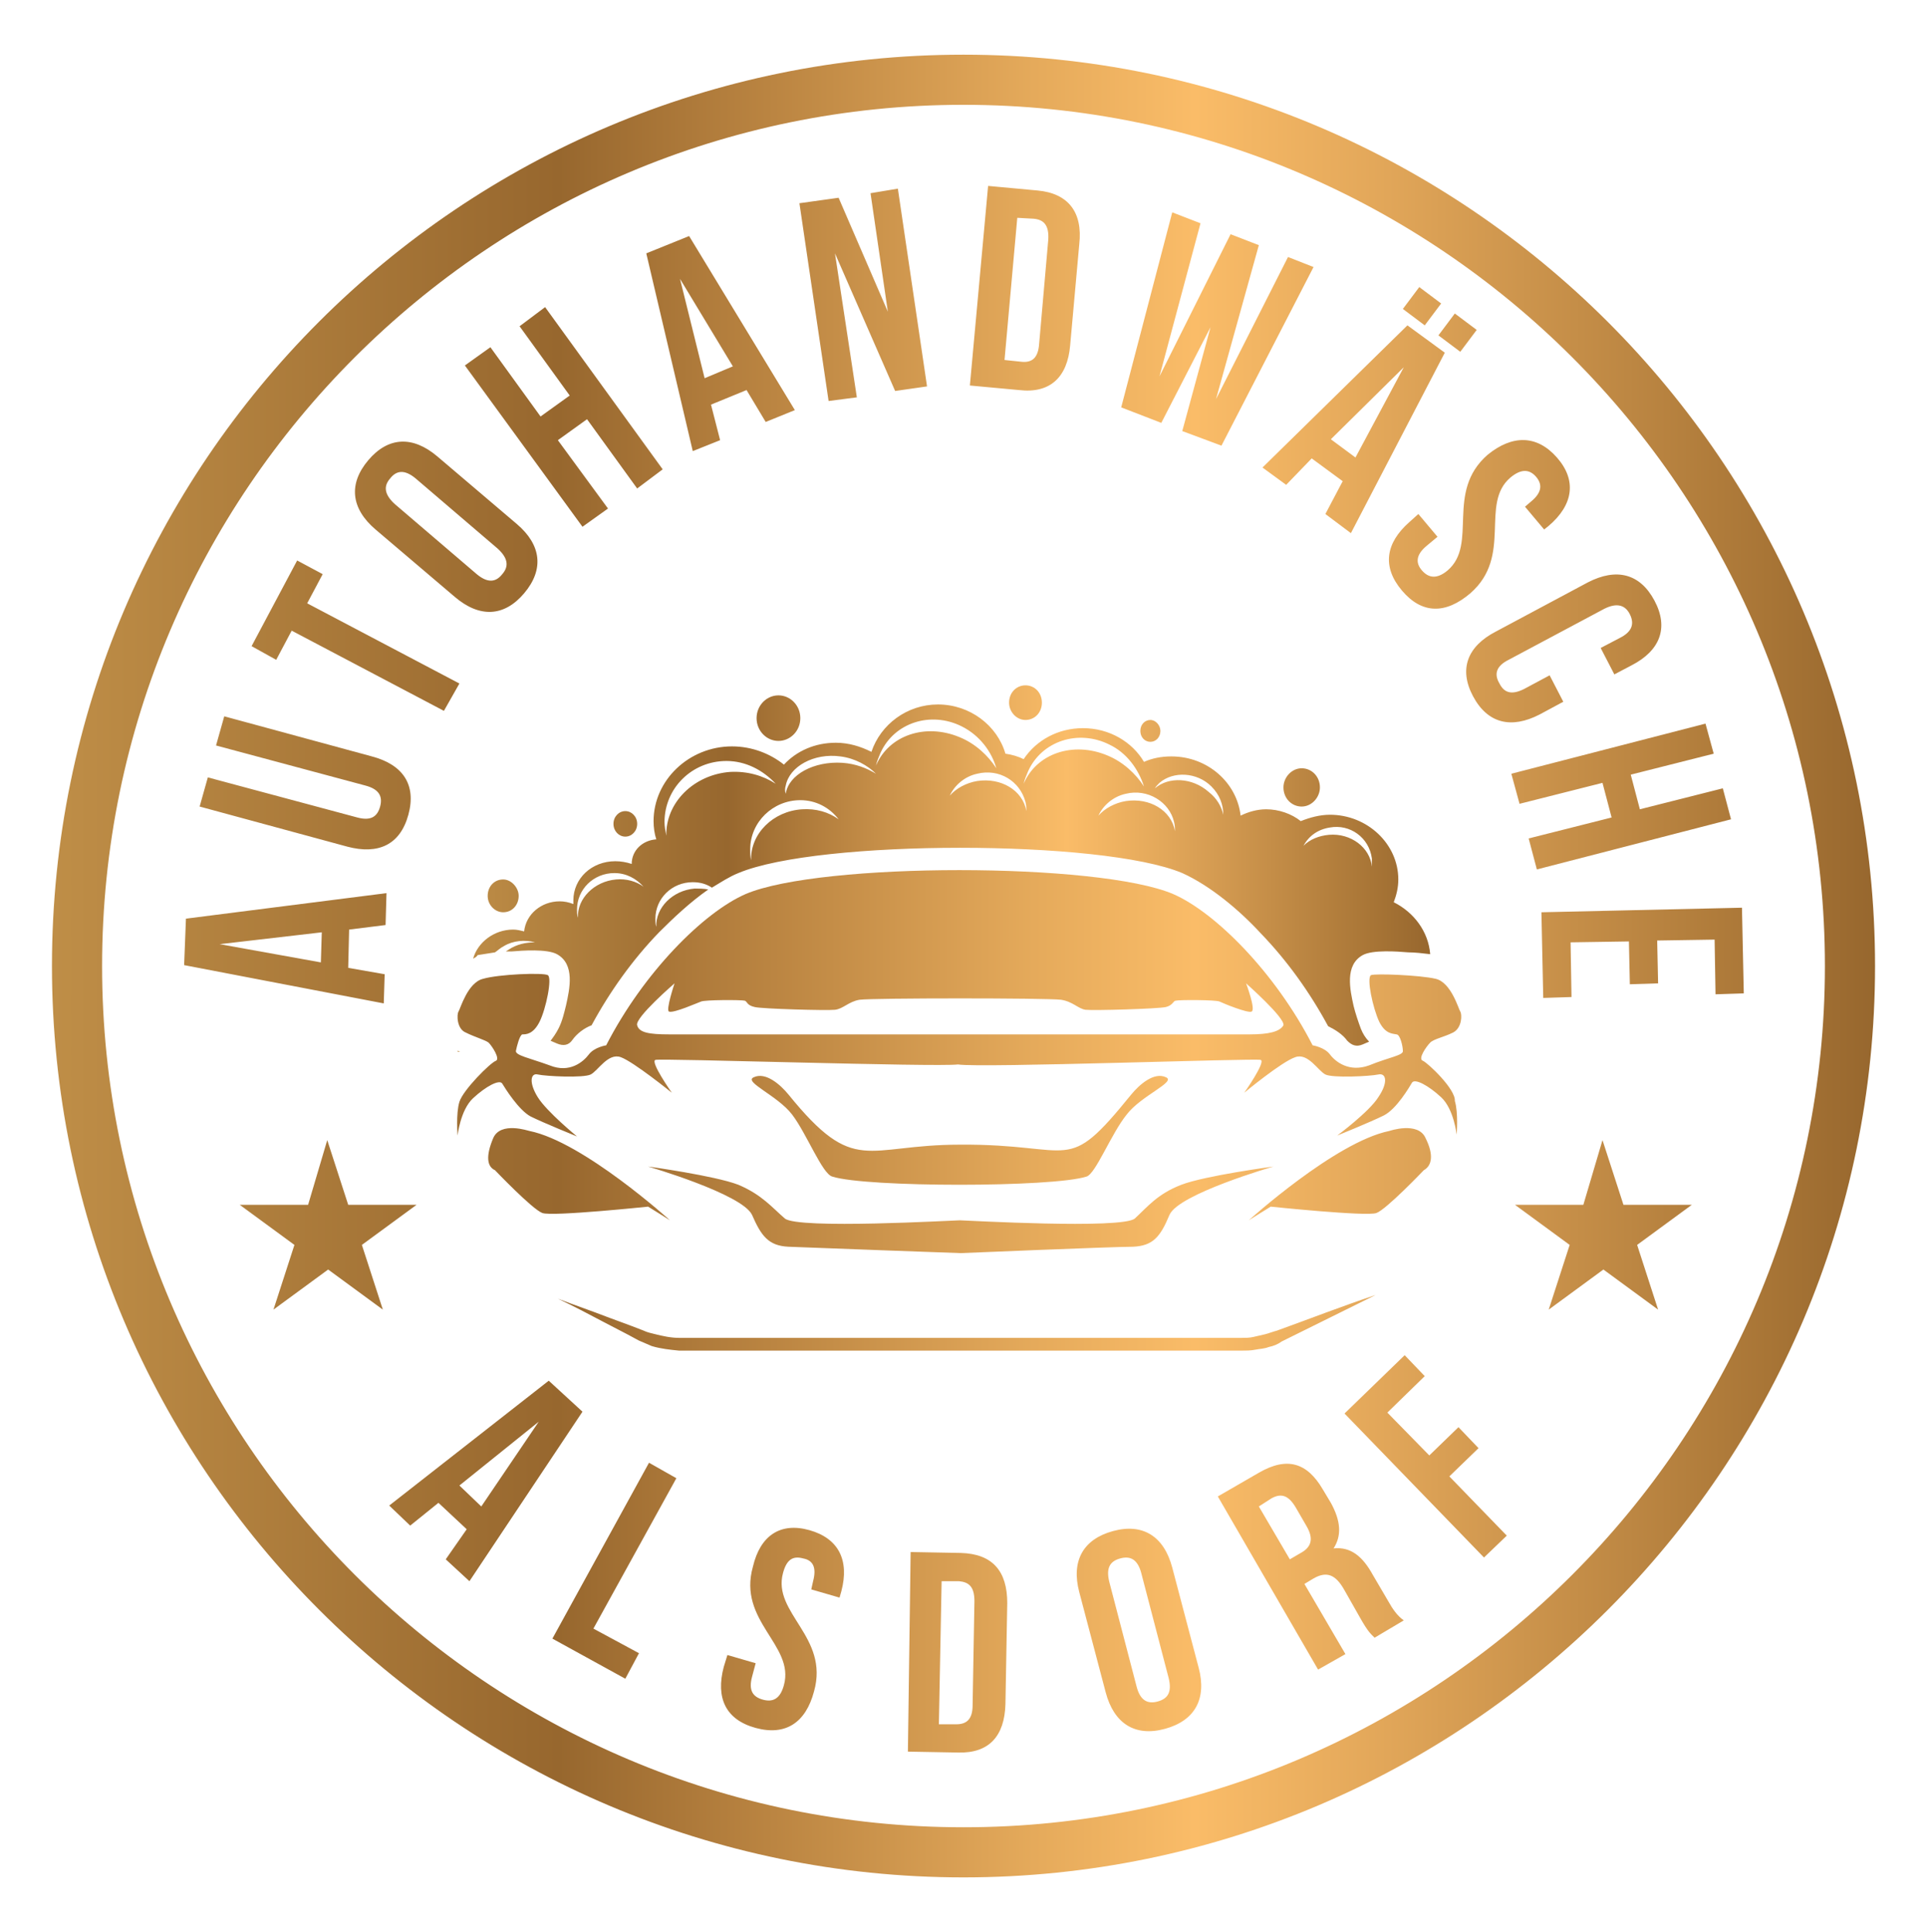 <?xml version="1.0" encoding="utf-8"?>
<!-- Generator: Adobe Illustrator 27.5.0, SVG Export Plug-In . SVG Version: 6.00 Build 0)  -->
<svg version="1.1" id="Ebene_1" xmlns="http://www.w3.org/2000/svg" xmlns:xlink="http://www.w3.org/1999/xlink" x="0px" y="0px"
	 viewBox="0 0 211.4 212" style="enable-background:new 0 0 211.4 212;" xml:space="preserve">
<style type="text/css">
	.st0{fill-rule:evenodd;clip-rule:evenodd;fill:url(#SVGID_1_);}
	.st1{fill:url(#SVGID_00000008130146445524401640000005851706576264744628_);}
</style>
<g>
	<linearGradient id="SVGID_1_" gradientUnits="userSpaceOnUse" x1="50.191" y1="95.314" x2="156.813" y2="95.314">
		<stop  offset="0" style="stop-color:#BF8E47"/>
		<stop  offset="0.278" style="stop-color:#97672E"/>
		<stop  offset="0.369" style="stop-color:#B37E3D"/>
		<stop  offset="0.539" style="stop-color:#E5AA5B"/>
		<stop  offset="0.627" style="stop-color:#FABC68"/>
		<stop  offset="0.733" style="stop-color:#E1A659"/>
		<stop  offset="0.941" style="stop-color:#A87536"/>
		<stop  offset="1" style="stop-color:#97672E"/>
	</linearGradient>
	<path class="st0" d="M50.2,115.4c0,0,0-0.1,0-0.1c0.1,0,0.2,0.1,0.3,0.1H50.2L50.2,115.4z M51.9,105.2c0.5-1.8,2.3-3.2,4.4-3.2
		c0.4,0,0.8,0.1,1.2,0.2c0.2-1.9,1.9-3.3,3.9-3.3c0.5,0,1,0.1,1.5,0.3c0-0.1,0-0.3,0-0.4c0-2.4,2-4.3,4.6-4.3c0.6,0,1.2,0.1,1.8,0.3
		c0,0,0,0,0,0c0-1.5,1.2-2.6,2.7-2.7c-0.2-0.6-0.3-1.3-0.3-2c0-4.5,3.9-8.2,8.6-8.2c2.2,0,4.2,0.8,5.7,2c1.4-1.5,3.4-2.4,5.7-2.4
		c1.4,0,2.7,0.4,3.9,1c1-3,3.9-5.2,7.3-5.2c3.5,0,6.5,2.3,7.4,5.4c0.7,0.1,1.4,0.3,2,0.6c1.4-2.1,3.8-3.4,6.5-3.4
		c2.9,0,5.4,1.5,6.7,3.7c0.9-0.4,1.9-0.6,3-0.6c4,0,7.2,2.9,7.6,6.5c0.8-0.4,1.8-0.7,2.8-0.7c1.4,0,2.8,0.5,3.8,1.3
		c1-0.4,2.1-0.7,3.2-0.7c4.1,0,7.5,3.2,7.5,7.1c0,0.9-0.2,1.7-0.5,2.5c2.2,1.1,3.8,3.2,4,5.7c-0.8-0.1-1.7-0.2-2.4-0.2
		c-1.2-0.1-3.9-0.3-5,0.3c-2,1.1-1.4,3.8-1,5.6c0.2,0.8,0.5,1.7,0.8,2.5c0.2,0.5,0.5,1,0.9,1.4c-0.2,0.1-0.5,0.2-0.7,0.3
		c-0.7,0.3-1.2,0.1-1.7-0.4c-0.5-0.7-1.3-1.2-2.1-1.6c-2-3.7-4.5-7.2-7.4-10.2c-2.3-2.5-5.5-5.2-8.6-6.6c-8.8-3.7-39.9-3.7-48.7,0
		c-1,0.4-1.9,1-2.9,1.6c-0.6-0.4-1.3-0.6-2.1-0.6c-2.3,0-4.1,1.8-4.1,4c0,0.3,0,0.6,0.1,0.9c-0.1-2.1,1.8-4,4.2-4.2
		c0.5,0,1,0,1.5,0.1c-2,1.4-3.8,3.1-5.4,4.7c-2.9,3-5.4,6.5-7.4,10.2c-0.8,0.3-1.6,0.9-2.1,1.6c-0.4,0.6-1,0.7-1.7,0.4
		c-0.2-0.1-0.5-0.2-0.7-0.3c0.3-0.4,0.6-0.8,0.9-1.4c0.4-0.8,0.6-1.7,0.8-2.5c0.4-1.8,1-4.5-1-5.6c-1.1-0.6-3.8-0.4-5-0.3
		c-0.2,0-0.4,0-0.6,0c0.1-0.1,0.2-0.1,0.3-0.2c0.9-0.6,1.9-0.8,2.9-0.8c-1.1-0.3-2.4-0.2-3.4,0.4c-0.4,0.2-0.7,0.5-1,0.7
		c-0.6,0.1-1.3,0.2-1.9,0.3C52.2,105.1,52,105.1,51.9,105.2L51.9,105.2z M55.2,96.5c-1,0-1.7,0.8-1.7,1.8c0,1,0.8,1.8,1.7,1.8
		c1,0,1.7-0.8,1.7-1.8C56.9,97.4,56.1,96.5,55.2,96.5L55.2,96.5z M85.4,76.3c-1.3,0-2.4,1.1-2.4,2.5c0,1.4,1.1,2.5,2.4,2.5
		c1.3,0,2.4-1.1,2.4-2.5C87.8,77.4,86.7,76.3,85.4,76.3L85.4,76.3z M68.6,89c-0.7,0-1.3,0.6-1.3,1.4c0,0.8,0.6,1.4,1.3,1.4
		c0.7,0,1.3-0.6,1.3-1.4C69.9,89.6,69.3,89,68.6,89L68.6,89z M126.2,79c-0.6,0-1.1,0.5-1.1,1.2c0,0.7,0.5,1.2,1.1,1.2
		c0.6,0,1.1-0.5,1.1-1.2C127.3,79.6,126.8,79,126.2,79L126.2,79z M112.5,75.2c-1,0-1.8,0.8-1.8,1.9c0,1,0.8,1.9,1.8,1.9
		c1,0,1.8-0.8,1.8-1.9C114.3,76,113.5,75.2,112.5,75.2L112.5,75.2z M142.8,84.3c-1.1,0-2,1-2,2.1c0,1.2,0.9,2.1,2,2.1
		c1.1,0,2-1,2-2.1C144.8,85.2,143.9,84.3,142.8,84.3L142.8,84.3z M145.9,90.8c-1.3,0.2-2.3,0.9-2.9,2c0.7-0.7,1.7-1.1,2.8-1.2
		c2.4-0.2,4.5,1.4,4.7,3.5c0-0.3,0-0.6,0-0.9C150.2,91.9,148.1,90.4,145.9,90.8L145.9,90.8z M67.4,95.8c-2.3,0-4.1,1.8-4.1,4
		c0,0.3,0,0.6,0.1,0.9c-0.1-2.1,1.8-4,4.2-4.2c1.1-0.1,2.2,0.2,3,0.8C69.8,96.4,68.7,95.8,67.4,95.8L67.4,95.8z M123.5,87.1
		c-1.4,0.3-2.5,1.3-3,2.4c0.7-0.8,1.8-1.4,3-1.6c2.6-0.4,5,1,5.4,3.3c0-0.3,0-0.6-0.1-1C128.3,88,125.9,86.5,123.5,87.1L123.5,87.1z
		 M132.9,86.3c-1.6-1.6-4.2-1.7-5.7-0.4c-0.2,0.2-0.4,0.4-0.5,0.6c1.5-1.3,4.1-1.2,5.9,0.4c0.9,0.7,1.4,1.6,1.6,2.5
		C134.2,88.3,133.8,87.2,132.9,86.3L132.9,86.3z M107.2,84.9c-1.4,0.3-2.5,1.3-3,2.4c0.7-0.8,1.8-1.4,3-1.6c2.6-0.4,5,1,5.4,3.3
		c0-0.3,0-0.6-0.1-1C111.9,85.7,109.6,84.3,107.2,84.9L107.2,84.9z M87.8,87.8c-3,0-5.5,2.4-5.5,5.4c0,0.4,0,0.8,0.1,1.2
		c-0.1-2.9,2.4-5.4,5.6-5.6c1.5-0.1,2.9,0.3,4,1.1C91,88.6,89.5,87.8,87.8,87.8L87.8,87.8z M121.7,81.7c-3.4-1.7-7.4-0.4-8.9,2.9
		c-0.2,0.5-0.4,0.9-0.5,1.4c1.4-3.3,5.4-4.7,9.2-3.1c1.7,0.7,3.1,2,4,3.4C124.9,84.4,123.6,82.6,121.7,81.7L121.7,81.7z M92.2,83
		c-2.9-0.4-5.6,1.1-6,3.2c-0.1,0.3-0.1,0.6,0,0.9c0.3-2.1,3.1-3.6,6.2-3.4c1.5,0.1,2.7,0.6,3.7,1.2C95.2,84,93.8,83.2,92.2,83
		L92.2,83z M105.5,79.7c-3.4-1.7-7.4-0.4-8.9,2.9c-0.2,0.5-0.4,0.9-0.5,1.4c1.4-3.3,5.4-4.7,9.2-3.1c1.7,0.7,3.1,2,4,3.4
		C108.8,82.5,107.5,80.7,105.5,79.7L105.5,79.7z M79.7,83.5c-3.8,0-6.8,3-6.8,6.7c0,0.5,0.1,1,0.2,1.5c-0.1-3.6,3-6.7,7-7
		c1.9-0.1,3.6,0.4,5,1.3C83.7,84.5,81.8,83.5,79.7,83.5z"/>
	
		<linearGradient id="SVGID_00000027569763740568561010000018412161671808040846_" gradientUnits="userSpaceOnUse" x1="5.677" y1="105.984" x2="205.677" y2="105.984">
		<stop  offset="0" style="stop-color:#BF8E47"/>
		<stop  offset="0.278" style="stop-color:#97672E"/>
		<stop  offset="0.369" style="stop-color:#B37E3D"/>
		<stop  offset="0.539" style="stop-color:#E5AA5B"/>
		<stop  offset="0.627" style="stop-color:#FABC68"/>
		<stop  offset="0.733" style="stop-color:#E1A659"/>
		<stop  offset="0.941" style="stop-color:#A87536"/>
		<stop  offset="1" style="stop-color:#97672E"/>
	</linearGradient>
	<path style="fill:url(#SVGID_00000027569763740568561010000018412161671808040846_);" d="M105.7,11.5c52.1,0,94.5,42.4,94.5,94.5
		c0,52.1-42.4,94.5-94.5,94.5S11.2,158.1,11.2,106C11.2,53.9,53.6,11.5,105.7,11.5 M105.7,6C50.5,6,5.7,50.8,5.7,106
		c0,55.1,44.9,100,100,100s100-44.9,100-100C205.7,50.8,160.8,6,105.7,6L105.7,6z M42.4,98l-0.1,3.5l-4,0.5l-0.1,4.2l4,0.7l-0.1,3.2
		l-21.9-4.2l0.2-5.1L42.4,98z M35.2,105.6l0.1-3.3l-11.2,1.3L35.2,105.6z M22.8,85.3l16.4,4.4c1.5,0.4,2.2-0.1,2.5-1.2
		s-0.1-1.9-1.6-2.3l-16.4-4.4l0.9-3.2l16.2,4.4c3.4,0.9,4.9,3.1,4,6.4c-0.9,3.3-3.3,4.4-6.7,3.5l-16.2-4.4L22.8,85.3z M27.6,70.9
		l5-9.4l2.8,1.5l-1.7,3.2l16.7,8.8L48.7,78L32,69.2l-1.7,3.2L27.6,70.9z M41.2,58.1c-2.7-2.3-3-5-0.8-7.6c2.2-2.6,4.9-2.7,7.6-0.4
		l8.7,7.4c2.7,2.3,3,5,0.8,7.6c-2.2,2.6-4.9,2.7-7.6,0.4L41.2,58.1z M52.3,63c1.2,1,2.1,0.9,2.8,0c0.7-0.8,0.7-1.7-0.5-2.8l-9-7.7
		c-1.2-1-2.1-0.9-2.8,0c-0.7,0.8-0.7,1.7,0.5,2.8L52.3,63z M66.7,55.8l-2.8,2L51,40.1l2.8-2l5.5,7.6l3.2-2.3L57,35.8l2.8-2.1
		l12.9,17.8l-2.8,2.1l-5.5-7.6l-3.2,2.3L66.7,55.8z M87.2,45L84,46.3l-2.1-3.5L78,44.4l1,3.9L76,49.5l-5.1-21.7l4.7-1.9L87.2,45z
		 M77.3,41.5l3.1-1.3l-5.8-9.6L77.3,41.5z M91.6,27.8L94,43.6L90.9,44l-3.2-21.7l4.3-0.6l5.4,12.5l-1.9-13l3-0.5l3.2,21.7l-3.5,0.5
		L91.6,27.8z M108.4,20.4l5.4,0.5c3.4,0.3,5,2.4,4.6,5.9l-1,11.1c-0.3,3.5-2.2,5.3-5.6,4.9l-5.4-0.5L108.4,20.4z M111.6,23.9
		l-1.4,15.6l1.9,0.2c1.1,0.1,1.8-0.4,1.9-2l1-11.4c0.1-1.6-0.5-2.2-1.6-2.3L111.6,23.9z M132.8,35.9l-5.4,10.5l-4.4-1.7l5.6-21.4
		l3.1,1.2l-4.5,16.8l7.8-15.6l3.1,1.2l-4.7,16.9l7.9-15.6l2.8,1.1L134,48.9l-4.3-1.6L132.8,35.9z M148.2,58.5l-2.8-2.1l1.9-3.6
		l-3.4-2.5l-2.8,2.9l-2.6-1.9l15.9-15.6l4.1,3L148.2,58.5z M146,48.2l2.7,2l5.3-9.9L146,48.2z M158.1,33.3l-1.8,2.4l-2.4-1.8
		l1.8-2.4L158.1,33.3z M162,36.2l-1.8,2.4l-2.4-1.8l1.8-2.4L162,36.2z M170.8,50.2c2.2,2.5,1.8,5.2-0.9,7.5l-0.5,0.4l-2.1-2.5
		l0.7-0.6c1.2-1,1.2-1.9,0.5-2.7c-0.7-0.8-1.6-0.9-2.8,0.1c-3.4,2.9,0.3,8.6-4.4,12.7c-2.7,2.3-5.3,2.3-7.5-0.3
		c-2.2-2.6-1.8-5.2,0.8-7.5l1-0.9l2.1,2.5l-1.2,1c-1.2,1-1.2,1.9-0.5,2.7c0.7,0.8,1.6,1,2.8,0c3.4-2.9-0.3-8.6,4.4-12.7
		C165.9,47.7,168.6,47.7,170.8,50.2z M171.5,77l-2.6,1.4c-3.1,1.6-5.7,1-7.3-2c-1.6-3-0.6-5.5,2.5-7.1l10.1-5.4c3.1-1.6,5.7-1,7.3,2
		c1.6,3,0.6,5.5-2.5,7.1l-1.9,1l-1.5-2.9l2.1-1.1c1.4-0.7,1.6-1.6,1.1-2.6c-0.5-1-1.4-1.3-2.8-0.6l-10.5,5.6c-1.4,0.7-1.6,1.6-1,2.6
		c0.5,1,1.3,1.3,2.7,0.6l2.8-1.5L171.5,77z M166.7,88.2l-0.9-3.3l21.3-5.5l0.9,3.3l-9.1,2.3l1,3.8l9.1-2.3l0.9,3.4l-21.3,5.5
		l-0.9-3.4l9.1-2.3l-1-3.8L166.7,88.2z M181.8,103.2l0.1,4.7l-3.1,0.1l-0.1-4.7l-6.4,0.1l0.1,6l-3.1,0.1l-0.2-9.4l22-0.5l0.2,9.4
		l-3.1,0.1l-0.1-6L181.8,103.2z M51.5,173.5l-2.6-2.4l2.3-3.3l-3.1-2.9l-3.1,2.5l-2.3-2.2l17.5-13.7l3.7,3.4L51.5,173.5z M50.4,163
		l2.4,2.3l6.3-9.3L50.4,163z M71.2,160.5l3,1.7l-9.1,16.5l5,2.7l-1.5,2.8l-8-4.4L71.2,160.5z M88.8,167.9c3.2,0.9,4.4,3.3,3.5,6.7
		l-0.2,0.7l-3.1-0.9l0.2-0.9c0.4-1.5,0-2.3-1.1-2.5c-1.1-0.3-1.8,0.1-2.2,1.6c-1.2,4.4,5.1,7,3.4,13c-0.9,3.4-3.1,4.9-6.4,4
		c-3.3-0.9-4.4-3.3-3.5-6.7l0.4-1.3l3.1,0.9l-0.4,1.5c-0.4,1.5,0.1,2.2,1.2,2.5c1.1,0.3,1.9-0.1,2.3-1.6c1.2-4.4-5.1-7-3.4-13
		C83.4,168.5,85.6,167,88.8,167.9z M99.9,170.3l5.5,0.1c3.5,0.1,5.1,2,5.1,5.5l-0.2,11.1c-0.1,3.5-1.8,5.4-5.2,5.3l-5.5-0.1
		L99.9,170.3z M103.3,173.5l-0.3,15.7l1.9,0c1.1,0,1.8-0.5,1.8-2.1l0.2-11.4c0-1.6-0.6-2.1-1.7-2.2L103.3,173.5z M118.4,174.7
		c-0.9-3.4,0.4-5.8,3.7-6.7c3.3-0.9,5.6,0.6,6.5,4l2.9,11c0.9,3.4-0.4,5.8-3.7,6.7c-3.3,0.9-5.6-0.6-6.5-4L118.4,174.7z
		 M124.7,185.1c0.4,1.5,1.2,1.9,2.3,1.6c1.1-0.3,1.6-1,1.2-2.6l-3-11.5c-0.4-1.5-1.2-1.9-2.3-1.6c-1.1,0.3-1.6,1-1.2,2.6
		L124.7,185.1z M150.8,179.7c-0.4-0.4-0.7-0.6-1.6-2.2l-1.7-3c-1-1.8-2-2.1-3.4-1.3l-1,0.6l4.5,7.7l-3,1.7l-11-19l4.5-2.6
		c3.1-1.8,5.3-1.1,7,1.8l0.9,1.5c1.1,2,1.2,3.6,0.3,5c1.9-0.2,3.2,0.9,4.3,2.9l1.7,2.9c0.5,0.9,1,1.6,1.7,2.1L150.8,179.7z
		 M138.1,165.3l3.4,5.8l1.2-0.7c1.1-0.6,1.5-1.5,0.6-3l-1.1-1.9c-0.8-1.4-1.6-1.7-2.7-1.1L138.1,165.3z M156.8,159.7l3.2-3.1
		l2.2,2.3L159,162l6.3,6.5l-2.5,2.4l-15.3-15.8l6.6-6.4l2.2,2.3l-4.1,4L156.8,159.7z M173.7,132.2h-7.5l6,4.4l-2.3,7.1l6-4.4l6,4.4
		l-2.3-7.1l6-4.4h-7.5l-2.3-7.1L173.7,132.2z M33.8,132.2h-7.5l6,4.4l-2.3,7.1l6-4.4l6,4.4l-2.3-7.1l6-4.4h-7.5l-2.3-7.1L33.8,132.2
		z M54.1,124.9c-0.8,1.9-0.7,3.1,0.2,3.5c0,0,4.1,4.3,5.2,4.7c1.1,0.4,11.6-0.7,11.6-0.7c1.3,0.8,2.4,1.5,2.4,1.5s-9.5-8.6-15.4-9.8
		C58,124.1,54.9,123,54.1,124.9z M86.9,122.3c1.6,2.1,3.3,6.5,4.4,6.8c3.7,1.2,24.2,1.2,27.9,0c1-0.3,2.7-4.7,4.4-6.8
		c1.6-2.1,5.5-3.6,4.3-4.1c-1.3-0.6-2.9,0.8-3.8,1.9c-7.3,9-6,5.4-18.8,5.5c-10.4,0-11.5,3.5-18.8-5.5c-0.9-1.1-2.5-2.5-3.8-1.9
		C81.5,118.7,85.3,120.2,86.9,122.3z M129.6,130c-2.6,1-3.7,2.4-5.1,3.7c-1.4,1.2-18.7,0.2-19.2,0.2v0l0,0l0,0v0
		c-0.6,0-17.8,1-19.2-0.2c-1.4-1.2-2.5-2.6-5.1-3.7c-2.6-1-9.9-2-9.9-2s10.3,3,11.4,5.3c1,2.3,1.8,3.4,4,3.5
		c2.2,0.1,18.9,0.7,18.9,0.7s16.7-0.7,18.9-0.7c2.2-0.1,3-1.1,4-3.5c1-2.3,11.4-5.3,11.4-5.3S132.2,129,129.6,130z M152.4,124.1
		c-5.9,1.2-15.4,9.8-15.4,9.8s1.1-0.7,2.4-1.5c0,0,10.5,1.1,11.6,0.7c1.1-0.4,5.2-4.7,5.2-4.7c0.9-0.5,1.1-1.7,0.2-3.5
		C155.6,123,152.4,124.1,152.4,124.1z M156.1,116.4c-0.6-0.2,0.4-1.6,0.8-2c0.4-0.4,1.5-0.6,2.5-1.1c1-0.5,1-2,0.8-2.3
		c-0.2-0.3-1-3.2-2.7-3.6c-1.7-0.4-6.6-0.6-7.1-0.4c-0.5,0.3,0.2,3.6,0.9,5.1c0.7,1.4,1.5,1.3,1.9,1.4c0.4,0,0.7,1.3,0.7,1.8
		c0.1,0.5-1.5,0.7-3.7,1.6c-2.2,0.8-3.7-0.4-4.3-1.2c-0.6-0.8-1.9-1-1.9-1c-4.1-8-10.7-14.6-15.3-16.6c-8.2-3.5-38.7-3.5-46.9,0
		c-4.6,2-11.2,8.6-15.3,16.6c0,0-1.3,0.2-1.9,1c-0.6,0.8-2.1,2.1-4.3,1.2c-2.2-0.8-3.8-1.1-3.7-1.6c0.1-0.5,0.4-1.7,0.7-1.8
		c0.4,0,1.2,0,1.9-1.4c0.7-1.4,1.4-4.8,0.9-5.1c-0.5-0.3-5.4-0.1-7.1,0.4c-1.7,0.4-2.5,3.3-2.7,3.6c-0.2,0.3-0.2,1.9,0.8,2.3
		c1,0.5,2.1,0.8,2.5,1.1c0.4,0.4,1.3,1.8,0.8,2c-0.6,0.2-3.6,3.2-4,4.5c-0.4,1.3-0.2,3.7-0.2,3.7s0.3-2.8,1.7-4.1
		c1.4-1.3,2.9-2.1,3.2-1.6c0.3,0.5,1.8,2.9,3.1,3.6c1.4,0.7,5.1,2.2,5.1,2.2S60,122,59,120.4c-1-1.6-0.8-2.7,0-2.5
		c0.9,0.2,5,0.4,5.8,0c0.8-0.4,1.9-2.4,3.3-1.9c1.4,0.5,5.6,3.9,5.6,3.9s-2.4-3.4-1.8-3.6c0.6-0.2,30.7,0.8,33.2,0.5
		c2.5,0.4,32.6-0.7,33.2-0.5c0.6,0.2-1.8,3.6-1.8,3.6s4.1-3.4,5.6-3.9c1.4-0.5,2.5,1.5,3.3,1.9c0.8,0.4,4.9,0.2,5.8,0
		c0.9-0.2,1.1,0.9,0,2.5c-1,1.6-4.5,4.2-4.5,4.2s3.7-1.5,5.1-2.2c1.4-0.7,2.8-3.1,3.1-3.6c0.3-0.5,1.8,0.3,3.2,1.6
		c1.4,1.3,1.7,4.1,1.7,4.1s0.2-2.4-0.2-3.7C159.7,119.5,156.6,116.6,156.1,116.4z M137.1,113.5c-21.2,0-42.5,0-63.7,0
		c-2.2,0-3.3-0.2-3.5-1c-0.3-0.8,4.1-4.6,4.1-4.6s-1,3-0.6,3.1c0.5,0.2,3.2-1,3.5-1.1c0.4-0.2,4.4-0.2,4.8-0.1
		c0.3,0.1,0.2,0.5,1.1,0.7c0.8,0.2,7.9,0.4,8.8,0.3c0.9-0.1,1.5-0.9,2.7-1.1c1.5-0.2,20.5-0.2,22.1,0c1.3,0.2,1.9,1,2.7,1.1
		c0.9,0.1,7.9-0.1,8.8-0.3c0.8-0.2,0.8-0.7,1.1-0.7c0.3-0.1,4.4-0.1,4.8,0.1c0.4,0.2,3.1,1.3,3.5,1.1c0.5-0.2-0.6-3.1-0.6-3.1
		s4.3,3.8,4.1,4.6C140.4,113.2,139.2,113.5,137.1,113.5z M66.3,145.1l2.5,1.3l1.3,0.7c0.5,0.2,0.9,0.4,1.4,0.6c1,0.3,2,0.4,3,0.5
		l2.9,0h5.7h23h23h5.7l1.4,0c0.5,0,1,0,1.5-0.1c0.5-0.1,1-0.1,1.5-0.3c0.5-0.1,1-0.3,1.4-0.6c3.4-1.7,6.9-3.4,10.3-5.1
		c-3.6,1.2-7.2,2.6-10.8,3.9c-0.4,0.1-0.9,0.3-1.3,0.4c-0.4,0.1-0.9,0.2-1.3,0.3c-0.4,0.1-0.9,0.1-1.3,0.1l-1.4,0h-5.7h-23h-23h-5.7
		l-2.9,0c-0.9,0-1.8-0.2-2.6-0.4c-0.4-0.1-0.9-0.2-1.3-0.4l-1.3-0.5l-2.7-1c-1.8-0.7-3.6-1.3-5.4-2
		C62.9,143.3,64.6,144.2,66.3,145.1z"/>
</g>
</svg>
